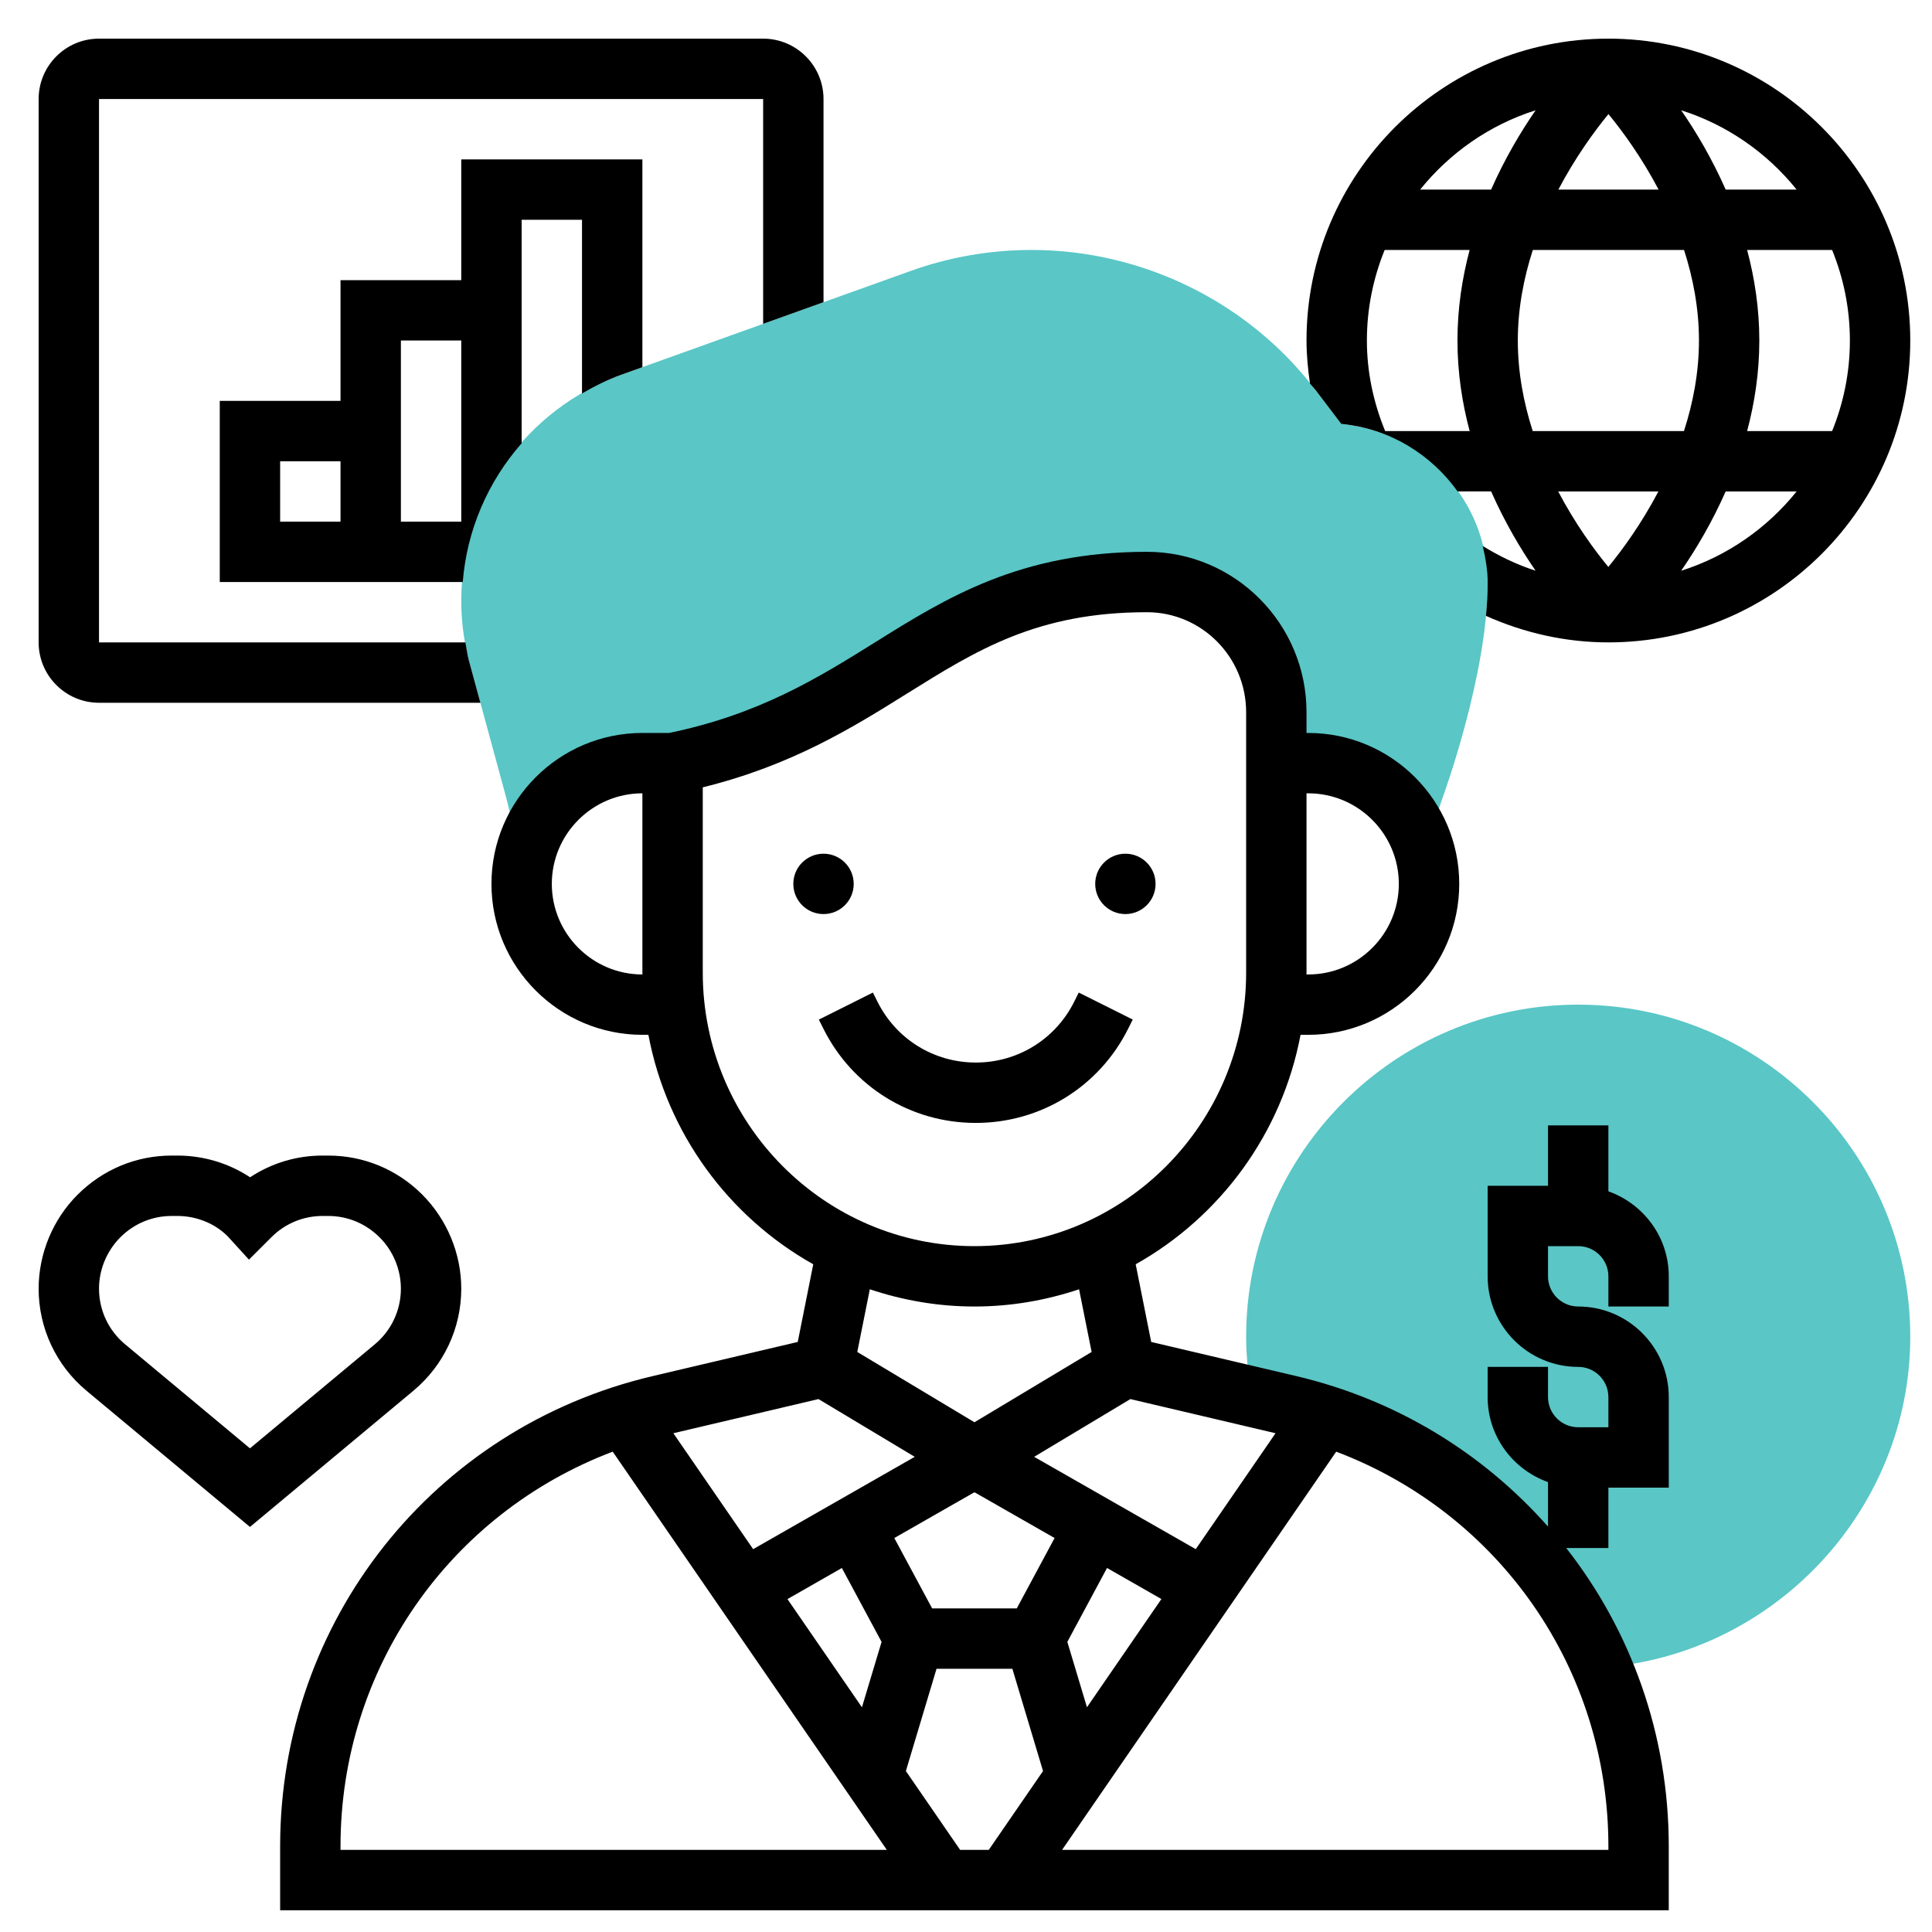 <svg width="100" height="100" viewBox="0 0 100 100" fill="none" xmlns="http://www.w3.org/2000/svg">
<rect width="100" height="100" fill="white"/>
<path d="M81.688 52C72.211 52 64.5 59.711 64.5 69.188C64.5 70.233 64.62 71.27 64.806 72.292L66.744 72.748C74.153 74.492 80.031 79.648 82.898 86.311C91.781 85.68 98.875 78.186 98.875 69.188C98.875 59.711 91.164 52 81.688 52Z" fill="#5AC6C6"/>
<path d="M77 30.192C77 25.891 73.669 22.344 69.422 21.942L68.086 20.184C64.636 15.647 59.145 12.938 53.398 12.938C51.255 12.938 49.144 13.303 47.128 14.027L32.177 19.389C27.211 21.172 23.875 25.875 23.875 31.094C23.875 32.112 24.002 33.131 24.259 34.145L26.194 41.258L26.917 44.15L27 45.75C27 42.298 29.798 39.5 33.25 39.5H34.812C45.973 37.253 48.205 30.125 59.366 30.125C63.064 30.125 66.062 33.142 66.062 36.864V39.5H67.716C71.167 39.5 73.966 42.298 73.966 45.75L73.898 43.589L74.631 41.398C74.728 41.136 77 34.913 77 30.192Z" fill="#5AC6C6"/>
<path d="M83.25 2C74.634 2 67.625 9.009 67.625 17.625C67.625 18.378 67.698 19.12 67.806 19.858C67.897 19.97 68 20.07 68.088 20.184L69.423 21.942C71.917 22.178 74.072 23.516 75.445 25.436H77.181C77.884 27.027 78.703 28.411 79.481 29.538C78.522 29.234 77.611 28.791 76.744 28.261C76.895 28.884 77 29.525 77 30.192C77 30.738 76.967 31.305 76.912 31.878C78.898 32.764 81.042 33.25 83.25 33.25C91.866 33.25 98.875 26.241 98.875 17.625C98.875 9.009 91.866 2 83.25 2ZM92.992 9.812H89.32C88.617 8.22 87.797 6.834 87.017 5.708C89.395 6.461 91.464 7.911 92.992 9.812ZM83.253 5.905C83.984 6.794 84.966 8.136 85.848 9.812H80.661C81.542 8.139 82.522 6.795 83.253 5.905ZM76.069 22.312H71.695C71.08 20.811 70.75 19.241 70.75 17.625C70.75 15.967 71.081 14.386 71.67 12.938H76.069C75.68 14.398 75.438 15.969 75.438 17.625C75.438 19.281 75.68 20.852 76.069 22.312ZM73.508 9.812C75.036 7.911 77.105 6.461 79.483 5.708C78.705 6.834 77.883 8.22 77.18 9.812H73.508ZM79.333 22.312C78.87 20.867 78.562 19.294 78.562 17.625C78.562 15.959 78.872 14.384 79.338 12.938H87.166C87.63 14.383 87.938 15.956 87.938 17.625C87.938 19.291 87.628 20.866 87.162 22.312H79.333ZM83.247 29.345C82.514 28.456 81.534 27.114 80.652 25.438H85.839C84.958 27.111 83.978 28.455 83.247 29.345ZM87.017 29.542C87.795 28.416 88.616 27.03 89.32 25.438H92.992C91.464 27.339 89.395 28.789 87.017 29.542ZM90.431 22.312C90.82 20.852 91.062 19.281 91.062 17.625C91.062 15.969 90.82 14.398 90.431 12.938H94.83C95.419 14.386 95.75 15.967 95.75 17.625C95.75 19.283 95.419 20.864 94.83 22.312H90.431Z" fill="black"/>
<path d="M23.875 66.7C23.875 64.889 23.141 63.117 21.847 61.823C20.548 60.527 18.822 59.812 16.988 59.812H16.698C15.356 59.812 14.07 60.195 12.944 60.936C11.834 60.205 10.534 59.812 9.175 59.812H8.887C7.053 59.812 5.328 60.527 4.014 61.839C2.734 63.117 2 64.889 2 66.7C2 68.745 2.902 70.669 4.473 71.981L12.938 79.034L21.402 71.98C22.973 70.669 23.875 68.745 23.875 66.7ZM19.402 69.58L12.938 74.966L6.475 69.581C5.617 68.866 5.125 67.816 5.125 66.7C5.125 65.713 5.525 64.747 6.236 64.036C6.945 63.328 7.888 62.938 8.887 62.938H9.177C10.177 62.938 11.119 63.328 11.778 63.983L12.886 65.198L14.05 64.036C14.758 63.328 15.7 62.938 16.7 62.938H16.989C17.989 62.938 18.931 63.328 19.655 64.052C20.35 64.747 20.75 65.713 20.75 66.7C20.75 67.816 20.258 68.866 19.402 69.58Z" fill="black"/>
<path d="M32.177 19.389L33.25 19.005V8.25H23.875V14.5H17.625V20.75H11.375V30.125H23.952C24.167 27.43 25.256 24.927 27 22.944V11.375H30.125V20.366C30.775 19.988 31.452 19.65 32.177 19.389ZM17.625 27H14.5V23.875H17.625V27ZM23.875 27H20.75V17.625H23.875V27Z" fill="black"/>
<path d="M5.125 36.375H24.866L24.259 34.145C24.183 33.847 24.142 33.548 24.089 33.25H5.125V5.125H39.5V16.762L42.625 15.642V5.125C42.625 3.402 41.223 2 39.5 2H5.125C3.402 2 2 3.402 2 5.125V33.25C2 34.973 3.402 36.375 5.125 36.375Z" fill="black"/>
<path d="M58.25 47.312C59.113 47.312 59.812 46.613 59.812 45.75C59.812 44.887 59.113 44.188 58.25 44.188C57.387 44.188 56.688 44.887 56.688 45.75C56.688 46.613 57.387 47.312 58.25 47.312Z" fill="black"/>
<path d="M42.625 47.312C43.488 47.312 44.188 46.613 44.188 45.75C44.188 44.887 43.488 44.188 42.625 44.188C41.762 44.188 41.062 44.887 41.062 45.75C41.062 46.613 41.762 47.312 42.625 47.312Z" fill="black"/>
<path d="M58.394 53.245L58.63 52.772L55.836 51.375L55.6 51.849C54.63 53.791 52.678 54.997 50.509 54.997C48.34 54.997 46.389 53.792 45.419 51.849L45.18 51.375L42.384 52.774L42.62 53.247C44.123 56.255 47.145 58.122 50.506 58.122C53.867 58.122 56.891 56.253 58.394 53.245Z" fill="black"/>
<path d="M83.25 61.663V58.25H80.125V61.375H77V66.062C77 68.647 79.103 70.75 81.688 70.75C82.548 70.75 83.25 71.45 83.25 72.312V73.875H81.688C80.827 73.875 80.125 73.175 80.125 72.312V70.75H77V72.312C77 74.347 78.311 76.066 80.125 76.713V79.017C76.792 75.244 72.316 72.456 67.102 71.228L59.586 69.459L58.783 65.439C63.156 62.984 66.353 58.669 67.316 53.562H67.717C72.025 53.562 75.53 50.058 75.53 45.75C75.53 41.442 72.025 37.938 67.717 37.938H67.625V36.862C67.625 32.286 63.92 28.562 59.366 28.562C52.795 28.562 48.978 30.945 45.286 33.252C42.353 35.081 39.317 36.97 34.634 37.938H33.25C28.942 37.938 25.438 41.442 25.438 45.75C25.438 50.058 28.942 53.562 33.25 53.562H33.561C34.523 58.669 37.72 62.984 42.094 65.439L41.291 69.459L33.775 71.228C22.427 73.898 14.5 83.903 14.5 95.562V98.875H86.375V95.562C86.375 89.777 84.42 84.402 81.067 80.125H83.25V77H86.375V72.312C86.375 69.728 84.272 67.625 81.688 67.625C80.827 67.625 80.125 66.925 80.125 66.062V64.5H81.688C82.548 64.5 83.25 65.2 83.25 66.062V67.625H86.375V66.062C86.375 64.028 85.064 62.309 83.25 61.663ZM67.716 41.062C70.3 41.062 72.403 43.166 72.403 45.75C72.403 48.334 70.3 50.438 67.716 50.438H67.62C67.62 50.405 67.625 50.373 67.625 50.339V41.062H67.716ZM66.022 74.184L61.892 80.184L53.528 75.405L58.509 72.416L66.022 74.184ZM50.438 77.259L50.456 77.248L54.586 79.608L52.628 83.25H48.247L46.289 79.608L50.419 77.248L50.438 77.259ZM43.575 81.159L45.63 84.984L44.614 88.369L40.759 82.769L43.575 81.159ZM46.888 91.669L48.475 86.375H52.4L53.987 91.669L51.178 95.75H49.697L46.888 91.669ZM56.261 88.367L55.245 84.983L57.3 81.158L60.114 82.766L56.261 88.367ZM33.25 50.438C30.666 50.438 28.562 48.334 28.562 45.75C28.562 43.166 30.666 41.062 33.25 41.062V50.341C33.25 50.373 33.255 50.405 33.255 50.439H33.25V50.438ZM36.375 50.341V40.752C40.995 39.614 44.139 37.652 46.941 35.903C50.564 33.641 53.692 31.688 59.366 31.688C62.197 31.688 64.5 34.009 64.5 36.864V50.341C64.5 58.148 58.191 64.5 50.438 64.5C42.684 64.5 36.375 58.148 36.375 50.341ZM50.438 67.625C52.331 67.625 54.148 67.303 55.853 66.733L56.502 69.977L50.438 73.616L44.373 69.977L45.022 66.733C46.727 67.303 48.544 67.625 50.438 67.625ZM42.366 72.416L47.347 75.405L38.983 80.184L34.853 74.184L42.366 72.416ZM17.625 95.562C17.625 86.345 23.297 78.325 31.714 75.138L45.902 95.75H17.625V95.562ZM83.25 95.75H54.973L69.162 75.138C77.578 78.325 83.25 86.345 83.25 95.562V95.75Z" fill="black"/>
</svg>
